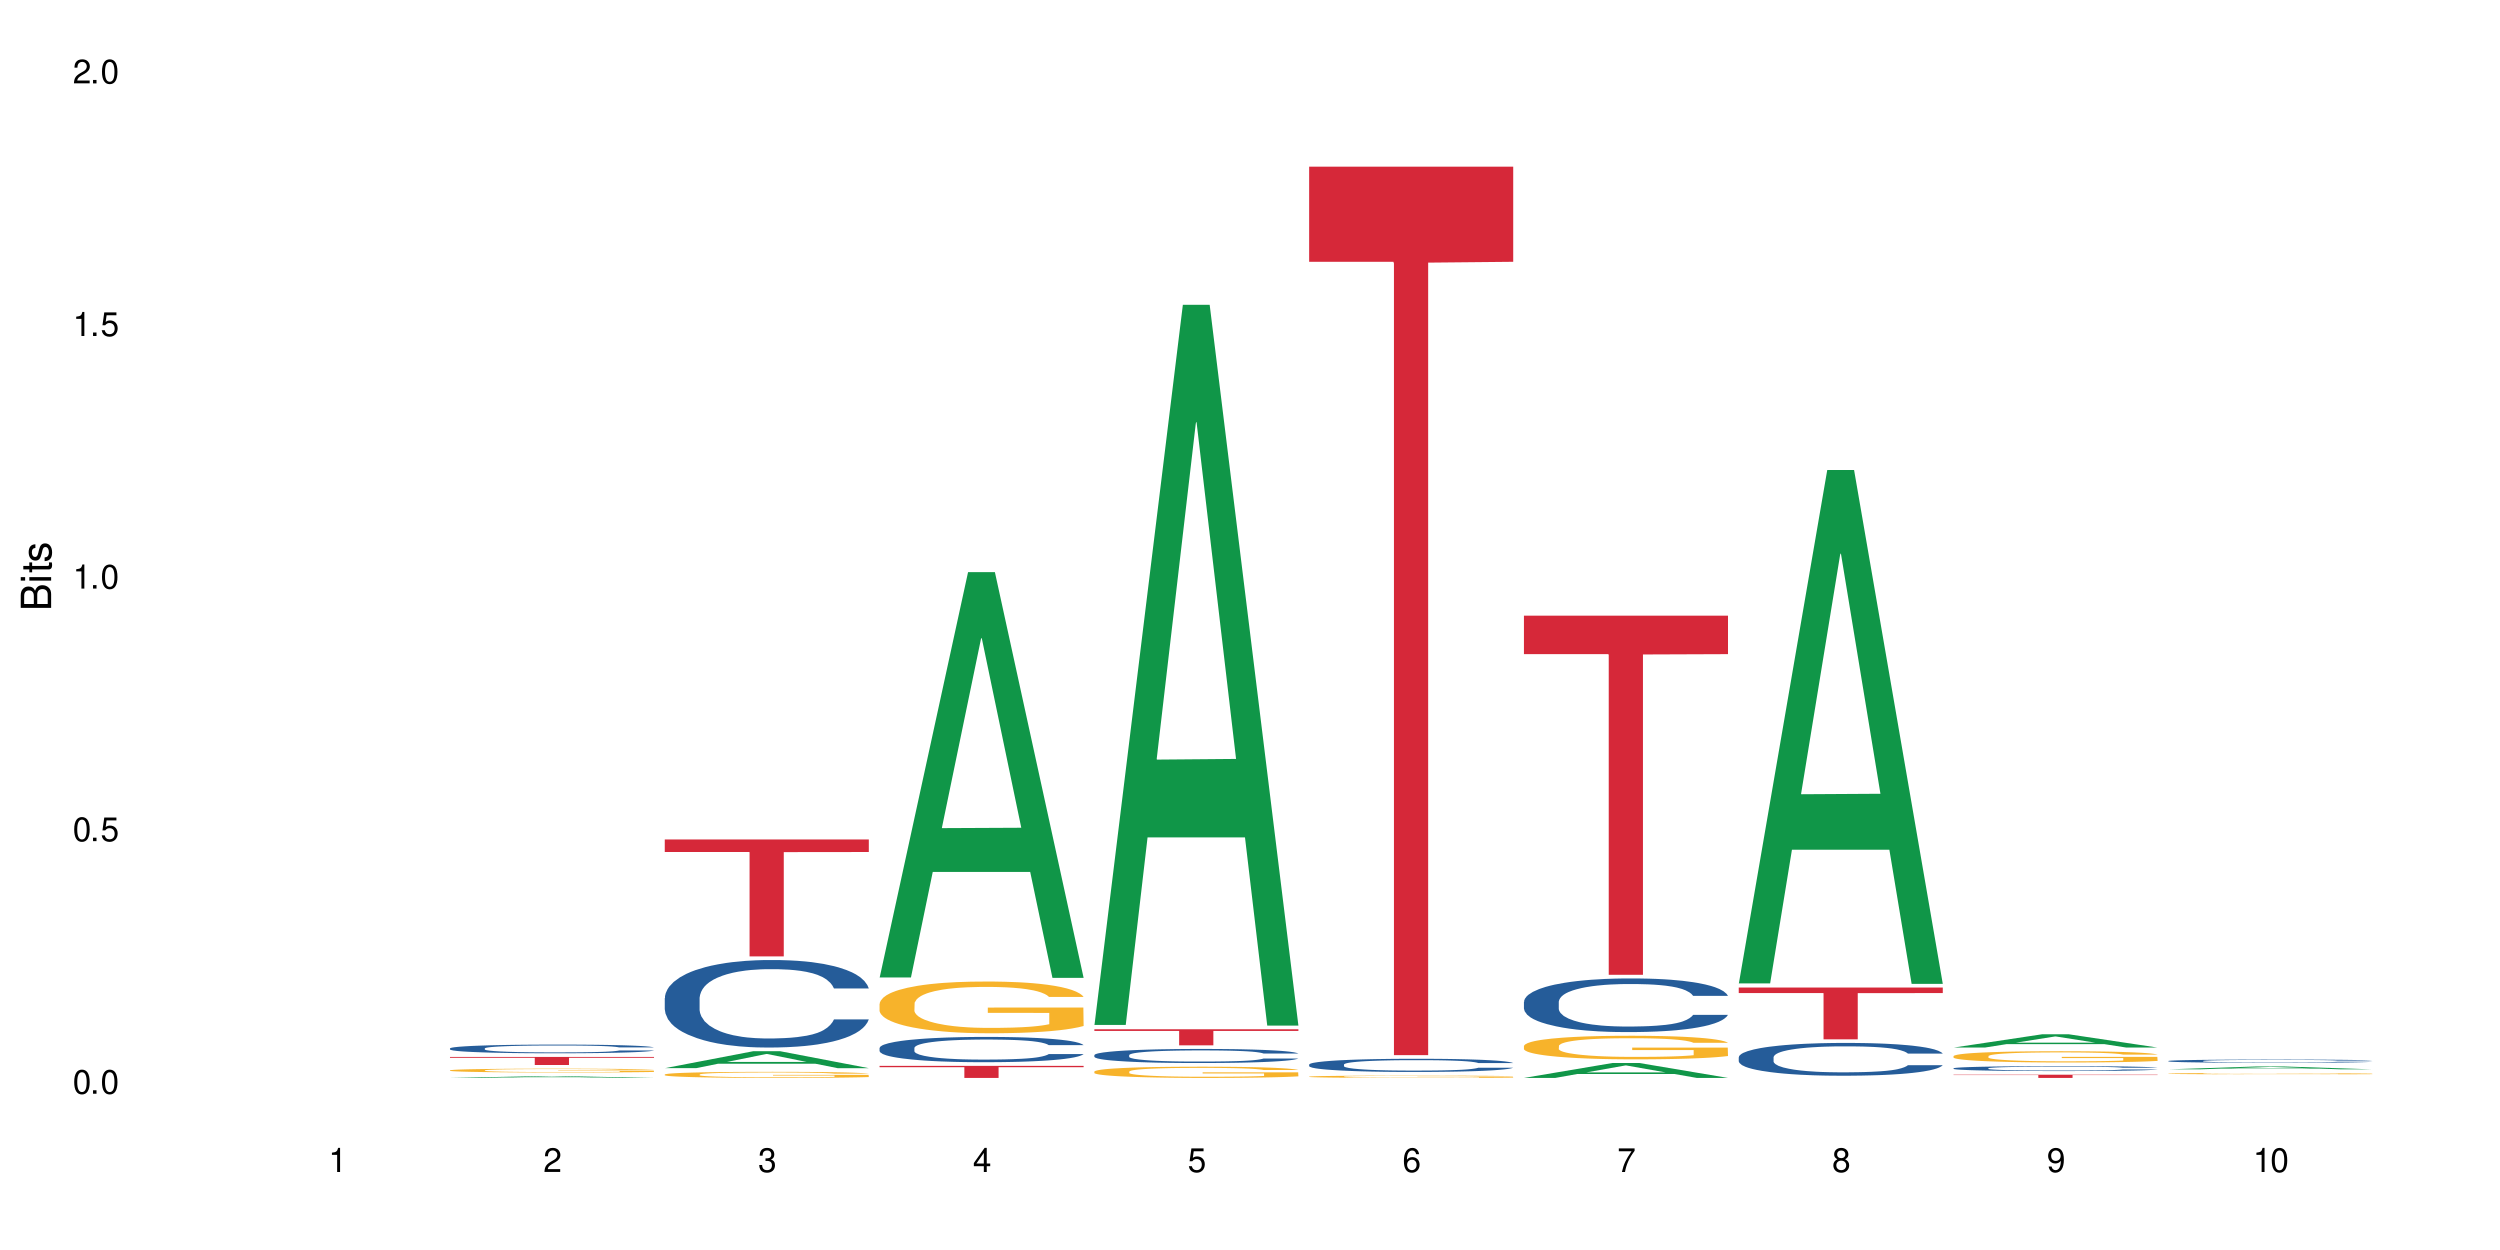 <?xml version="1.0" encoding="UTF-8"?>
<svg xmlns="http://www.w3.org/2000/svg" xmlns:xlink="http://www.w3.org/1999/xlink" width="720" height="360" viewBox="0 0 720 360">
<defs>
<g>
<g id="glyph-0-0">
</g>
<g id="glyph-0-1">
<path d="M 2.641 -6.938 C 2 -6.938 1.422 -6.656 1.078 -6.172 C 0.641 -5.562 0.406 -4.641 0.406 -3.359 C 0.406 -1.016 1.188 0.219 2.641 0.219 C 4.078 0.219 4.859 -1.016 4.859 -3.297 C 4.859 -4.641 4.656 -5.547 4.203 -6.172 C 3.844 -6.656 3.281 -6.938 2.641 -6.938 Z M 2.641 -6.188 C 3.547 -6.188 4 -5.25 4 -3.375 C 4 -1.406 3.562 -0.484 2.625 -0.484 C 1.734 -0.484 1.281 -1.438 1.281 -3.344 C 1.281 -5.25 1.734 -6.188 2.641 -6.188 Z M 2.641 -6.188 "/>
</g>
<g id="glyph-0-2">
<path d="M 1.828 -1 L 0.828 -1 L 0.828 0 L 1.828 0 Z M 1.828 -1 "/>
</g>
<g id="glyph-0-3">
<path d="M 4.562 -6.797 L 1.062 -6.797 L 0.547 -3.094 L 1.328 -3.094 C 1.719 -3.562 2.047 -3.734 2.578 -3.734 C 3.484 -3.734 4.062 -3.109 4.062 -2.094 C 4.062 -1.125 3.484 -0.531 2.578 -0.531 C 1.828 -0.531 1.375 -0.906 1.188 -1.672 L 0.328 -1.672 C 0.453 -1.109 0.547 -0.844 0.75 -0.594 C 1.125 -0.078 1.828 0.219 2.594 0.219 C 3.969 0.219 4.922 -0.781 4.922 -2.219 C 4.922 -3.562 4.031 -4.484 2.719 -4.484 C 2.25 -4.484 1.859 -4.359 1.469 -4.062 L 1.734 -5.969 L 4.562 -5.969 Z M 4.562 -6.797 "/>
</g>
<g id="glyph-0-4">
<path d="M 2.484 -4.938 L 2.484 0 L 3.328 0 L 3.328 -6.938 L 2.766 -6.938 C 2.469 -5.875 2.281 -5.734 0.984 -5.562 L 0.984 -4.938 Z M 2.484 -4.938 "/>
</g>
<g id="glyph-0-5">
<path d="M 4.859 -0.828 L 1.281 -0.828 C 1.359 -1.406 1.672 -1.781 2.5 -2.281 L 3.469 -2.828 C 4.406 -3.344 4.906 -4.062 4.906 -4.906 C 4.906 -5.484 4.672 -6.031 4.266 -6.406 C 3.859 -6.766 3.375 -6.938 2.719 -6.938 C 1.859 -6.938 1.219 -6.625 0.844 -6.031 C 0.609 -5.672 0.5 -5.234 0.484 -4.531 L 1.328 -4.531 C 1.359 -5.016 1.406 -5.281 1.531 -5.516 C 1.75 -5.938 2.188 -6.203 2.703 -6.203 C 3.469 -6.203 4.031 -5.641 4.031 -4.891 C 4.031 -4.344 3.719 -3.859 3.125 -3.516 L 2.234 -3 C 0.812 -2.172 0.406 -1.531 0.328 -0.016 L 4.859 -0.016 Z M 4.859 -0.828 "/>
</g>
<g id="glyph-0-6">
<path d="M 2.125 -3.188 L 2.578 -3.188 C 3.5 -3.188 3.984 -2.766 3.984 -1.922 C 3.984 -1.062 3.469 -0.531 2.594 -0.531 C 1.656 -0.531 1.203 -1 1.156 -2.016 L 0.312 -2.016 C 0.344 -1.453 0.438 -1.094 0.609 -0.781 C 0.953 -0.109 1.625 0.219 2.547 0.219 C 3.953 0.219 4.859 -0.625 4.859 -1.938 C 4.859 -2.828 4.516 -3.297 3.703 -3.594 C 4.344 -3.844 4.656 -4.328 4.656 -5.031 C 4.656 -6.219 3.875 -6.938 2.578 -6.938 C 1.203 -6.938 0.484 -6.172 0.453 -4.703 L 1.297 -4.703 C 1.312 -5.125 1.344 -5.359 1.453 -5.578 C 1.641 -5.969 2.062 -6.203 2.594 -6.203 C 3.344 -6.203 3.797 -5.75 3.797 -5 C 3.797 -4.516 3.609 -4.219 3.25 -4.047 C 3.016 -3.953 2.703 -3.922 2.125 -3.906 Z M 2.125 -3.188 "/>
</g>
<g id="glyph-0-7">
<path d="M 3.141 -1.672 L 3.141 0 L 3.984 0 L 3.984 -1.672 L 4.984 -1.672 L 4.984 -2.438 L 3.984 -2.438 L 3.984 -6.938 L 3.359 -6.938 L 0.266 -2.578 L 0.266 -1.672 Z M 3.141 -2.438 L 1 -2.438 L 3.141 -5.5 Z M 3.141 -2.438 "/>
</g>
<g id="glyph-0-8">
<path d="M 4.781 -5.125 C 4.609 -6.266 3.891 -6.938 2.844 -6.938 C 2.094 -6.938 1.422 -6.578 1.031 -5.953 C 0.594 -5.266 0.406 -4.422 0.406 -3.172 C 0.406 -2 0.578 -1.25 0.984 -0.641 C 1.359 -0.078 1.953 0.219 2.703 0.219 C 3.984 0.219 4.922 -0.75 4.922 -2.094 C 4.922 -3.375 4.062 -4.281 2.844 -4.281 C 2.172 -4.281 1.641 -4.031 1.281 -3.516 C 1.281 -5.234 1.828 -6.188 2.797 -6.188 C 3.391 -6.188 3.797 -5.797 3.938 -5.125 Z M 2.734 -3.531 C 3.547 -3.531 4.062 -2.953 4.062 -2.031 C 4.062 -1.156 3.484 -0.531 2.703 -0.531 C 1.922 -0.531 1.328 -1.188 1.328 -2.078 C 1.328 -2.938 1.906 -3.531 2.734 -3.531 Z M 2.734 -3.531 "/>
</g>
<g id="glyph-0-9">
<path d="M 4.984 -6.797 L 0.438 -6.797 L 0.438 -5.969 L 4.109 -5.969 C 2.5 -3.656 1.828 -2.234 1.328 0 L 2.219 0 C 2.594 -2.172 3.453 -4.047 4.984 -6.094 Z M 4.984 -6.797 "/>
</g>
<g id="glyph-0-10">
<path d="M 3.75 -3.656 C 4.469 -4.094 4.688 -4.438 4.688 -5.078 C 4.688 -6.172 3.844 -6.938 2.641 -6.938 C 1.438 -6.938 0.594 -6.172 0.594 -5.094 C 0.594 -4.438 0.812 -4.094 1.516 -3.656 C 0.734 -3.266 0.359 -2.703 0.359 -1.922 C 0.359 -0.656 1.281 0.219 2.641 0.219 C 3.984 0.219 4.922 -0.656 4.922 -1.922 C 4.922 -2.703 4.531 -3.266 3.75 -3.656 Z M 2.641 -6.188 C 3.359 -6.188 3.812 -5.75 3.812 -5.062 C 3.812 -4.406 3.344 -3.984 2.641 -3.984 C 1.922 -3.984 1.453 -4.406 1.453 -5.078 C 1.453 -5.75 1.922 -6.188 2.641 -6.188 Z M 2.641 -3.266 C 3.484 -3.266 4.062 -2.719 4.062 -1.906 C 4.062 -1.078 3.484 -0.531 2.625 -0.531 C 1.797 -0.531 1.219 -1.094 1.219 -1.906 C 1.219 -2.719 1.781 -3.266 2.641 -3.266 Z M 2.641 -3.266 "/>
</g>
<g id="glyph-0-11">
<path d="M 0.516 -1.578 C 0.672 -0.453 1.406 0.219 2.438 0.219 C 3.188 0.219 3.859 -0.141 4.266 -0.766 C 4.688 -1.453 4.891 -2.297 4.891 -3.547 C 4.891 -4.719 4.703 -5.453 4.312 -6.078 C 3.938 -6.641 3.344 -6.938 2.594 -6.938 C 1.297 -6.938 0.359 -5.969 0.359 -4.625 C 0.359 -3.344 1.234 -2.453 2.453 -2.453 C 3.094 -2.453 3.578 -2.672 4.016 -3.203 C 4 -1.484 3.469 -0.531 2.5 -0.531 C 1.906 -0.531 1.484 -0.906 1.359 -1.578 Z M 2.578 -6.203 C 3.375 -6.203 3.969 -5.531 3.969 -4.641 C 3.969 -3.797 3.391 -3.188 2.547 -3.188 C 1.734 -3.188 1.234 -3.766 1.234 -4.688 C 1.234 -5.562 1.797 -6.203 2.578 -6.203 Z M 2.578 -6.203 "/>
</g>
<g id="glyph-1-0">
</g>
<g id="glyph-1-1">
<path d="M 0 -0.953 L 0 -4.891 C 0 -5.719 -0.234 -6.344 -0.734 -6.797 C -1.188 -7.234 -1.812 -7.469 -2.5 -7.469 C -3.547 -7.469 -4.188 -7 -4.625 -5.875 C -4.984 -6.688 -5.625 -7.094 -6.531 -7.094 C -7.172 -7.094 -7.734 -6.859 -8.141 -6.391 C -8.562 -5.922 -8.75 -5.344 -8.75 -4.5 L -8.75 -0.953 Z M -4.984 -2.062 L -7.766 -2.062 L -7.766 -4.219 C -7.766 -4.844 -7.688 -5.203 -7.453 -5.5 C -7.219 -5.812 -6.859 -5.969 -6.375 -5.969 C -5.891 -5.969 -5.531 -5.812 -5.297 -5.5 C -5.062 -5.203 -4.984 -4.844 -4.984 -4.219 Z M -0.984 -2.062 L -4 -2.062 L -4 -4.781 C -4 -5.766 -3.438 -6.359 -2.484 -6.359 C -1.547 -6.359 -0.984 -5.766 -0.984 -4.781 Z M -0.984 -2.062 "/>
</g>
<g id="glyph-1-2">
<path d="M -6.281 -1.797 L -6.281 -0.797 L 0 -0.797 L 0 -1.797 Z M -8.75 -1.797 L -8.75 -0.797 L -7.484 -0.797 L -7.484 -1.797 Z M -8.75 -1.797 "/>
</g>
<g id="glyph-1-3">
<path d="M -6.281 -3.047 L -6.281 -2.016 L -8.016 -2.016 L -8.016 -1.016 L -6.281 -1.016 L -6.281 -0.172 L -5.469 -0.172 L -5.469 -1.016 L -0.719 -1.016 C -0.078 -1.016 0.281 -1.453 0.281 -2.234 C 0.281 -2.5 0.25 -2.719 0.188 -3.047 L -0.641 -3.047 C -0.609 -2.906 -0.594 -2.766 -0.594 -2.562 C -0.594 -2.141 -0.719 -2.016 -1.156 -2.016 L -5.469 -2.016 L -5.469 -3.047 Z M -6.281 -3.047 "/>
</g>
<g id="glyph-1-4">
<path d="M -4.531 -5.25 C -5.766 -5.25 -6.469 -4.422 -6.469 -2.969 C -6.469 -1.516 -5.719 -0.562 -4.547 -0.562 C -3.562 -0.562 -3.094 -1.062 -2.734 -2.562 L -2.516 -3.484 C -2.344 -4.188 -2.094 -4.469 -1.641 -4.469 C -1.047 -4.469 -0.641 -3.875 -0.641 -3 C -0.641 -2.453 -0.797 -2 -1.062 -1.75 C -1.25 -1.594 -1.422 -1.531 -1.875 -1.469 L -1.875 -0.406 C -0.422 -0.453 0.281 -1.266 0.281 -2.922 C 0.281 -4.5 -0.5 -5.516 -1.719 -5.516 C -2.656 -5.516 -3.172 -4.984 -3.469 -3.734 L -3.703 -2.766 C -3.891 -1.953 -4.156 -1.609 -4.594 -1.609 C -5.188 -1.609 -5.547 -2.125 -5.547 -2.938 C -5.547 -3.75 -5.203 -4.172 -4.531 -4.203 Z M -4.531 -5.25 "/>
</g>
</g>
</defs>
<rect x="-72" y="-36" width="864" height="432" fill="rgb(100%, 100%, 100%)" fill-opacity="1"/>
<path fill-rule="nonzero" fill="rgb(6.275%, 58.824%, 28.235%)" fill-opacity="1" d="M 129.594 310.441 L 129.656 310.441 L 155.082 309.93 L 162.805 309.93 L 188.359 310.441 L 179.383 310.441 L 172.977 310.309 L 144.91 310.309 L 138.633 310.441 L 129.594 310.441 L 147.613 310.254 L 170.402 310.254 L 159.039 310.012 L 158.789 310.012 L 147.547 310.254 L 147.613 310.254 Z M 129.594 310.441 "/>
<path fill-rule="nonzero" fill="rgb(14.51%, 36.078%, 60%)" fill-opacity="1" d="M 129.594 301.934 L 129.664 301.93 L 129.664 301.875 L 129.879 301.789 L 130.379 301.68 L 130.883 301.605 L 132.172 301.469 L 133.965 301.34 L 135.828 301.238 L 137.188 301.18 L 138.406 301.133 L 141.203 301.047 L 142.992 301.004 L 144.93 300.965 L 147.293 300.926 L 149.016 300.902 L 152.883 300.867 L 155.75 300.852 L 157.973 300.844 L 162.773 300.844 L 165.641 300.852 L 167.719 300.863 L 170.012 300.883 L 171.949 300.902 L 175.316 300.953 L 178.324 301.02 L 179.688 301.055 L 181.836 301.125 L 183.484 301.195 L 184.633 301.254 L 185.922 301.34 L 187.07 301.441 L 187.93 301.559 L 188.359 301.656 L 178.324 301.656 L 177.824 301.566 L 177.25 301.492 L 176.176 301.398 L 175.102 301.332 L 173.598 301.266 L 172.234 301.223 L 170.371 301.18 L 168.723 301.152 L 167.004 301.133 L 165.355 301.117 L 162.199 301.105 L 158.547 301.105 L 157.184 301.109 L 154.391 301.129 L 152.883 301.145 L 150.734 301.176 L 149.23 301.207 L 147.438 301.25 L 146.219 301.289 L 144.715 301.352 L 143.641 301.402 L 142.422 301.477 L 141.703 301.535 L 141.059 301.598 L 140.484 301.676 L 140.055 301.754 L 139.77 301.84 L 139.625 301.922 L 139.625 302.277 L 139.77 302.359 L 140.129 302.453 L 141.059 302.594 L 142.422 302.715 L 143.996 302.812 L 145.504 302.879 L 146.363 302.914 L 147.508 302.949 L 149.301 302.996 L 151.879 303.039 L 153.387 303.059 L 155.68 303.078 L 158.043 303.086 L 161.199 303.086 L 163.992 303.078 L 165.855 303.066 L 167.789 303.047 L 170.441 303.008 L 172.09 302.973 L 173.523 302.93 L 174.598 302.887 L 175.316 302.848 L 176.391 302.777 L 177.25 302.699 L 177.895 302.621 L 178.324 302.543 L 188.359 302.543 L 187.93 302.633 L 187.285 302.723 L 186.641 302.789 L 185.637 302.867 L 184.488 302.941 L 182.84 303.02 L 181.48 303.074 L 179.688 303.129 L 178.039 303.172 L 176.246 303.211 L 173.598 303.258 L 171.875 303.281 L 170.012 303.301 L 167.789 303.32 L 164.996 303.336 L 161.984 303.344 L 159.191 303.348 L 156.18 303.344 L 153.957 303.332 L 151.02 303.312 L 147.367 303.273 L 144.715 303.227 L 142.637 303.184 L 140.844 303.141 L 138.836 303.078 L 136.258 302.977 L 134.68 302.898 L 133.605 302.836 L 132.387 302.746 L 131.527 302.664 L 130.523 302.539 L 129.809 302.375 L 129.594 302.25 Z M 129.594 301.934 "/>
<path fill-rule="nonzero" fill="rgb(96.863%, 70.196%, 16.863%)" fill-opacity="1" d="M 129.594 308.246 L 129.664 308.246 L 129.664 308.227 L 129.949 308.18 L 130.668 308.117 L 131.598 308.066 L 132.602 308.027 L 133.246 308.008 L 134.32 307.977 L 135.254 307.953 L 137.617 307.91 L 140.629 307.867 L 142.277 307.848 L 144.141 307.832 L 146.793 307.812 L 148.012 307.805 L 151.738 307.789 L 155.965 307.781 L 160.625 307.777 L 162.773 307.777 L 165.711 307.781 L 169.727 307.793 L 172.02 307.805 L 173.812 307.812 L 175.676 307.824 L 177.969 307.848 L 180.117 307.871 L 181.836 307.895 L 183.559 307.926 L 184.992 307.957 L 186.211 307.992 L 187.285 308.035 L 187.93 308.07 L 188.359 308.105 L 178.398 308.105 L 177.824 308.07 L 177.18 308.043 L 176.105 308.008 L 175.031 307.984 L 173.953 307.965 L 171.949 307.938 L 170.227 307.922 L 168.078 307.91 L 166 307.898 L 163.633 307.895 L 162.199 307.891 L 158.402 307.891 L 154.961 307.898 L 152.957 307.906 L 151.523 307.914 L 149.516 307.93 L 148.297 307.941 L 147.582 307.949 L 145.43 307.98 L 143.996 308.008 L 143.207 308.027 L 142.207 308.059 L 141.488 308.086 L 140.699 308.125 L 140.27 308.156 L 139.695 308.223 L 139.625 308.402 L 139.84 308.441 L 140.27 308.484 L 140.844 308.52 L 141.703 308.559 L 142.562 308.586 L 144.07 308.625 L 145.359 308.652 L 146.363 308.668 L 148.297 308.695 L 149.086 308.703 L 150.949 308.723 L 152.883 308.738 L 155.25 308.75 L 157.039 308.754 L 159.906 308.762 L 163.562 308.762 L 167.863 308.754 L 170.586 308.746 L 172.449 308.738 L 173.668 308.73 L 175.172 308.719 L 176.246 308.711 L 177.25 308.699 L 178.469 308.684 L 178.469 308.441 L 160.766 308.441 L 160.766 308.328 L 188.289 308.328 L 188.359 308.719 L 186.855 308.746 L 184.992 308.773 L 183.199 308.793 L 181.336 308.809 L 178.684 308.828 L 176.535 308.84 L 173.238 308.855 L 170.227 308.863 L 167.074 308.871 L 164.277 308.875 L 160.984 308.875 L 158.043 308.871 L 154.891 308.867 L 152.383 308.859 L 147.797 308.836 L 144.93 308.812 L 143.066 308.797 L 141.129 308.777 L 139.195 308.75 L 137.477 308.723 L 136.328 308.703 L 135.184 308.68 L 133.965 308.648 L 132.816 308.613 L 131.957 308.582 L 131.168 308.547 L 130.594 308.516 L 130.023 308.469 L 129.734 308.434 L 129.594 308.402 Z M 129.594 308.246 "/>
<path fill-rule="nonzero" fill="rgb(83.922%, 15.686%, 22.353%)" fill-opacity="1" d="M 129.594 304.402 L 188.359 304.402 L 188.359 304.648 L 163.867 304.652 L 163.867 306.723 L 154.012 306.723 L 154.012 304.652 L 153.871 304.648 L 129.594 304.648 Z M 129.594 304.402 "/>
<path fill-rule="nonzero" fill="rgb(6.275%, 58.824%, 28.235%)" fill-opacity="1" d="M 191.453 307.629 L 191.516 307.625 L 216.945 302.746 L 224.668 302.746 L 250.219 307.637 L 241.242 307.637 L 234.84 306.359 L 206.773 306.359 L 200.492 307.629 L 191.453 307.629 L 209.473 305.832 L 232.266 305.828 L 220.898 303.547 L 220.773 303.543 L 220.648 303.555 L 209.41 305.828 L 209.473 305.832 Z M 191.453 307.629 "/>
<path fill-rule="nonzero" fill="rgb(14.51%, 36.078%, 60%)" fill-opacity="1" d="M 191.453 287.465 L 191.523 287.441 L 191.523 286.891 L 191.738 286.016 L 192.242 284.91 L 192.742 284.148 L 194.031 282.789 L 195.824 281.477 L 197.688 280.465 L 199.051 279.867 L 200.27 279.406 L 203.062 278.555 L 204.855 278.117 L 206.789 277.727 L 209.156 277.332 L 210.875 277.102 L 214.746 276.734 L 217.613 276.574 L 219.832 276.504 L 224.637 276.504 L 227.5 276.598 L 229.582 276.711 L 231.875 276.895 L 233.809 277.102 L 237.176 277.609 L 240.188 278.254 L 241.547 278.621 L 243.699 279.336 L 245.348 280.027 L 246.492 280.625 L 247.785 281.477 L 248.93 282.516 L 249.789 283.688 L 250.219 284.68 L 240.188 284.68 L 239.684 283.758 L 239.113 283.043 L 238.035 282.098 L 236.961 281.434 L 235.457 280.766 L 234.094 280.328 L 232.23 279.891 L 230.582 279.613 L 228.863 279.406 L 227.215 279.266 L 224.062 279.129 L 220.406 279.129 L 219.043 279.176 L 216.25 279.359 L 214.746 279.52 L 212.594 279.844 L 211.09 280.141 L 209.297 280.602 L 208.078 280.996 L 206.574 281.594 L 205.5 282.121 L 204.281 282.883 L 203.566 283.457 L 202.918 284.102 L 202.348 284.863 L 201.918 285.668 L 201.629 286.52 L 201.484 287.348 L 201.484 290.918 L 201.629 291.746 L 201.988 292.715 L 202.918 294.117 L 204.281 295.34 L 205.859 296.305 L 207.363 296.996 L 208.223 297.32 L 209.371 297.688 L 211.16 298.148 L 213.742 298.609 L 215.246 298.793 L 217.539 298.977 L 219.906 299.07 L 223.059 299.07 L 225.852 298.977 L 227.715 298.863 L 229.652 298.676 L 232.305 298.285 L 233.953 297.918 L 235.387 297.48 L 236.461 297.043 L 237.176 296.676 L 238.254 295.961 L 239.113 295.18 L 239.758 294.371 L 240.188 293.59 L 250.219 293.59 L 249.789 294.512 L 249.145 295.406 L 248.5 296.074 L 247.496 296.883 L 246.352 297.594 L 244.703 298.402 L 243.34 298.93 L 241.547 299.508 L 239.898 299.945 L 238.109 300.336 L 235.457 300.797 L 233.738 301.027 L 231.875 301.234 L 229.652 301.418 L 226.855 301.578 L 223.848 301.672 L 221.051 301.695 L 218.043 301.648 L 215.82 301.555 L 212.883 301.348 L 209.227 300.934 L 206.574 300.496 L 204.496 300.059 L 202.703 299.598 L 200.699 298.977 L 198.117 297.965 L 196.543 297.18 L 195.465 296.535 L 194.246 295.637 L 193.387 294.832 L 192.383 293.543 L 191.668 291.91 L 191.453 290.641 Z M 191.453 287.465 "/>
<path fill-rule="nonzero" fill="rgb(96.863%, 70.196%, 16.863%)" fill-opacity="1" d="M 191.453 309.441 L 191.523 309.438 L 191.523 309.406 L 191.812 309.336 L 192.527 309.234 L 193.461 309.152 L 194.461 309.09 L 195.109 309.055 L 196.184 309.008 L 197.113 308.973 L 199.48 308.902 L 202.488 308.832 L 204.137 308.805 L 206 308.777 L 208.652 308.746 L 209.871 308.734 L 213.598 308.711 L 217.828 308.695 L 222.484 308.688 L 224.637 308.691 L 227.574 308.695 L 231.586 308.715 L 233.879 308.73 L 235.672 308.746 L 237.535 308.77 L 239.828 308.801 L 241.98 308.84 L 243.699 308.875 L 245.418 308.926 L 246.852 308.977 L 248.07 309.031 L 249.145 309.098 L 249.789 309.156 L 250.219 309.211 L 240.258 309.211 L 239.684 309.156 L 239.039 309.113 L 237.965 309.059 L 236.891 309.02 L 235.816 308.988 L 233.809 308.949 L 232.09 308.922 L 229.938 308.902 L 227.859 308.887 L 225.496 308.875 L 220.262 308.875 L 216.824 308.883 L 214.816 308.898 L 213.383 308.91 L 211.375 308.934 L 210.156 308.953 L 209.441 308.965 L 207.293 309.016 L 205.859 309.062 L 205.07 309.09 L 204.066 309.141 L 203.348 309.184 L 202.562 309.246 L 202.133 309.293 L 201.559 309.402 L 201.484 309.691 L 201.703 309.754 L 202.133 309.816 L 202.703 309.875 L 203.566 309.938 L 204.426 309.984 L 205.93 310.047 L 207.219 310.086 L 208.223 310.113 L 210.156 310.156 L 210.945 310.172 L 212.809 310.199 L 214.746 310.223 L 217.109 310.242 L 218.902 310.25 L 221.77 310.262 L 225.422 310.262 L 229.723 310.25 L 232.445 310.238 L 234.309 310.223 L 235.527 310.215 L 237.035 310.195 L 238.109 310.18 L 239.113 310.164 L 240.332 310.137 L 240.332 309.754 L 222.629 309.75 L 222.629 309.57 L 250.148 309.57 L 250.219 310.195 L 248.715 310.238 L 246.852 310.281 L 245.059 310.312 L 243.195 310.34 L 240.547 310.371 L 238.395 310.391 L 235.098 310.41 L 232.09 310.426 L 228.934 310.438 L 226.141 310.441 L 222.844 310.441 L 219.906 310.438 L 216.75 310.43 L 214.242 310.418 L 211.949 310.402 L 209.656 310.379 L 206.789 310.348 L 204.926 310.32 L 202.992 310.285 L 201.055 310.246 L 199.336 310.203 L 198.191 310.168 L 197.043 310.129 L 195.824 310.082 L 194.68 310.027 L 193.816 309.977 L 193.031 309.922 L 192.457 309.871 L 191.883 309.797 L 191.598 309.738 L 191.453 309.691 Z M 191.453 309.441 "/>
<path fill-rule="nonzero" fill="rgb(83.922%, 15.686%, 22.353%)" fill-opacity="1" d="M 191.453 241.773 L 250.219 241.773 L 250.219 245.379 L 225.727 245.41 L 225.727 275.449 L 215.875 275.449 L 215.875 245.441 L 215.73 245.379 L 191.453 245.379 Z M 191.453 241.773 "/>
<path fill-rule="nonzero" fill="rgb(6.275%, 58.824%, 28.235%)" fill-opacity="1" d="M 253.312 281.516 L 253.375 281.406 L 278.805 164.766 L 286.527 164.766 L 312.082 281.625 L 303.102 281.625 L 296.699 251.121 L 268.633 251.121 L 262.355 281.516 L 253.312 281.516 L 271.332 238.5 L 294.125 238.391 L 282.762 183.855 L 282.633 183.746 L 282.508 184.078 L 271.27 238.391 L 271.332 238.5 Z M 253.312 281.516 "/>
<path fill-rule="nonzero" fill="rgb(14.51%, 36.078%, 60%)" fill-opacity="1" d="M 253.312 301.805 L 253.387 301.797 L 253.387 301.637 L 253.602 301.387 L 254.102 301.066 L 254.605 300.848 L 255.895 300.453 L 257.684 300.074 L 259.547 299.781 L 260.91 299.609 L 262.129 299.477 L 264.922 299.23 L 266.715 299.102 L 268.652 298.988 L 271.016 298.879 L 272.734 298.809 L 276.605 298.703 L 279.473 298.656 L 281.695 298.637 L 286.496 298.637 L 289.363 298.664 L 291.441 298.699 L 293.734 298.75 L 295.668 298.809 L 299.039 298.957 L 302.047 299.145 L 303.41 299.25 L 305.559 299.457 L 307.207 299.656 L 308.355 299.828 L 309.645 300.074 L 310.793 300.375 L 311.652 300.715 L 312.082 301 L 302.047 301 L 301.547 300.734 L 300.973 300.527 L 299.898 300.254 L 298.824 300.062 L 297.316 299.867 L 295.957 299.742 L 294.094 299.617 L 292.445 299.535 L 290.723 299.477 L 289.074 299.438 L 285.922 299.395 L 282.266 299.395 L 280.906 299.41 L 278.109 299.461 L 276.605 299.508 L 274.457 299.602 L 272.949 299.688 L 271.16 299.82 L 269.941 299.934 L 268.434 300.109 L 267.359 300.262 L 266.141 300.48 L 265.426 300.648 L 264.781 300.832 L 264.207 301.051 L 263.777 301.285 L 263.492 301.531 L 263.348 301.77 L 263.348 302.801 L 263.492 303.043 L 263.848 303.32 L 264.781 303.727 L 266.141 304.078 L 267.719 304.359 L 269.223 304.559 L 270.082 304.652 L 271.23 304.758 L 273.023 304.891 L 275.602 305.023 L 277.105 305.078 L 279.402 305.133 L 281.766 305.156 L 284.918 305.156 L 287.715 305.133 L 289.578 305.098 L 291.512 305.043 L 294.164 304.93 L 295.812 304.824 L 297.246 304.699 L 298.32 304.574 L 299.039 304.465 L 300.113 304.258 L 300.973 304.035 L 301.617 303.801 L 302.047 303.574 L 312.082 303.574 L 311.652 303.84 L 311.008 304.102 L 310.363 304.293 L 309.359 304.527 L 308.211 304.73 L 306.562 304.965 L 305.203 305.117 L 303.41 305.285 L 301.762 305.41 L 299.969 305.523 L 297.316 305.656 L 295.598 305.723 L 293.734 305.785 L 291.512 305.836 L 288.719 305.883 L 285.707 305.91 L 282.914 305.918 L 279.902 305.902 L 277.68 305.875 L 274.742 305.816 L 271.086 305.695 L 268.434 305.57 L 266.355 305.445 L 264.566 305.312 L 262.559 305.133 L 259.98 304.84 L 258.402 304.613 L 257.328 304.426 L 256.109 304.168 L 255.25 303.934 L 254.246 303.562 L 253.527 303.09 L 253.312 302.723 Z M 253.312 301.805 "/>
<path fill-rule="nonzero" fill="rgb(96.863%, 70.196%, 16.863%)" fill-opacity="1" d="M 253.312 289.062 L 253.387 289.051 L 253.387 288.777 L 253.672 288.164 L 254.387 287.32 L 255.32 286.625 L 256.324 286.082 L 256.969 285.797 L 258.043 285.387 L 258.977 285.086 L 261.34 284.477 L 264.352 283.902 L 266 283.66 L 267.863 283.426 L 270.516 283.168 L 271.73 283.074 L 275.461 282.855 L 279.688 282.719 L 284.348 282.68 L 286.496 282.691 L 289.434 282.746 L 293.449 282.895 L 295.742 283.031 L 297.531 283.168 L 299.395 283.344 L 301.691 283.617 L 303.84 283.945 L 305.559 284.27 L 307.281 284.68 L 308.715 285.113 L 309.93 285.59 L 311.008 286.164 L 311.652 286.641 L 312.082 287.117 L 302.121 287.117 L 301.547 286.641 L 300.902 286.273 L 299.824 285.824 L 298.75 285.496 L 297.676 285.238 L 295.668 284.883 L 293.949 284.664 L 291.801 284.477 L 289.723 284.352 L 287.355 284.27 L 285.922 284.242 L 282.125 284.242 L 278.684 284.34 L 276.676 284.449 L 275.242 284.559 L 273.238 284.762 L 272.02 284.926 L 271.301 285.035 L 269.152 285.457 L 267.719 285.836 L 266.93 286.094 L 265.926 286.504 L 265.211 286.871 L 264.422 287.414 L 263.992 287.824 L 263.418 288.75 L 263.348 291.199 L 263.562 291.719 L 263.992 292.273 L 264.566 292.766 L 265.426 293.281 L 266.285 293.676 L 267.789 294.207 L 269.082 294.562 L 270.082 294.793 L 272.02 295.16 L 272.809 295.281 L 274.672 295.527 L 276.605 295.719 L 278.973 295.883 L 280.762 295.965 L 283.629 296.031 L 287.285 296.031 L 291.586 295.949 L 294.309 295.84 L 296.172 295.73 L 297.391 295.637 L 298.895 295.488 L 299.969 295.352 L 300.973 295.203 L 302.191 294.969 L 302.191 291.719 L 284.488 291.703 L 284.488 290.18 L 312.008 290.164 L 312.082 295.488 L 310.578 295.855 L 308.715 296.207 L 306.922 296.48 L 305.059 296.711 L 302.406 296.973 L 300.258 297.133 L 296.961 297.324 L 293.949 297.449 L 290.797 297.527 L 288 297.57 L 284.703 297.582 L 281.766 297.555 L 278.613 297.477 L 276.105 297.367 L 273.812 297.23 L 271.516 297.051 L 268.652 296.766 L 266.789 296.535 L 264.852 296.25 L 262.918 295.91 L 261.195 295.543 L 260.051 295.258 L 258.902 294.93 L 257.684 294.52 L 256.539 294.059 L 255.68 293.637 L 254.891 293.16 L 254.316 292.711 L 253.742 292.098 L 253.457 291.609 L 253.312 291.188 Z M 253.312 289.062 "/>
<path fill-rule="nonzero" fill="rgb(83.922%, 15.686%, 22.353%)" fill-opacity="1" d="M 253.312 306.969 L 312.082 306.969 L 312.082 307.344 L 287.59 307.344 L 287.59 310.441 L 277.734 310.441 L 277.734 307.348 L 277.594 307.344 L 253.312 307.344 Z M 253.312 306.969 "/>
<path fill-rule="nonzero" fill="rgb(6.275%, 58.824%, 28.235%)" fill-opacity="1" d="M 315.176 295.172 L 315.238 294.977 L 340.664 87.781 L 348.387 87.781 L 373.941 295.367 L 364.965 295.367 L 358.559 241.18 L 330.496 241.18 L 324.215 295.172 L 315.176 295.172 L 333.195 218.766 L 355.984 218.57 L 344.621 121.695 L 344.496 121.5 L 344.371 122.086 L 333.133 218.57 L 333.195 218.766 Z M 315.176 295.172 "/>
<path fill-rule="nonzero" fill="rgb(14.51%, 36.078%, 60%)" fill-opacity="1" d="M 315.176 303.863 L 315.246 303.859 L 315.246 303.77 L 315.461 303.629 L 315.961 303.453 L 316.465 303.328 L 317.754 303.109 L 319.547 302.898 L 321.41 302.734 L 322.77 302.641 L 323.988 302.566 L 326.785 302.43 L 328.578 302.359 L 330.512 302.297 L 332.875 302.23 L 334.598 302.195 L 338.465 302.137 L 341.332 302.109 L 343.555 302.098 L 348.355 302.098 L 351.223 302.113 L 353.301 302.133 L 355.594 302.16 L 357.531 302.195 L 360.898 302.277 L 363.91 302.379 L 365.27 302.441 L 367.422 302.555 L 369.07 302.664 L 370.215 302.762 L 371.504 302.898 L 372.652 303.066 L 373.512 303.254 L 373.941 303.414 L 363.91 303.414 L 363.406 303.266 L 362.832 303.152 L 361.758 303 L 360.684 302.891 L 359.18 302.785 L 357.816 302.715 L 355.953 302.645 L 354.305 302.598 L 352.586 302.566 L 350.938 302.543 L 347.785 302.52 L 344.129 302.52 L 342.766 302.527 L 339.973 302.559 L 338.465 302.586 L 336.316 302.637 L 334.812 302.684 L 333.02 302.758 L 331.801 302.82 L 330.297 302.918 L 329.223 303.004 L 328.004 303.125 L 327.285 303.219 L 326.641 303.32 L 326.066 303.445 L 325.637 303.574 L 325.352 303.711 L 325.207 303.844 L 325.207 304.418 L 325.352 304.551 L 325.711 304.707 L 326.641 304.934 L 328.004 305.129 L 329.578 305.285 L 331.086 305.398 L 331.945 305.449 L 333.09 305.508 L 334.883 305.582 L 337.465 305.656 L 338.969 305.688 L 341.262 305.715 L 343.625 305.73 L 346.781 305.73 L 349.574 305.715 L 351.438 305.695 L 353.375 305.668 L 356.023 305.605 L 357.672 305.547 L 359.105 305.473 L 360.184 305.402 L 360.898 305.344 L 361.973 305.23 L 362.832 305.105 L 363.48 304.973 L 363.91 304.848 L 373.941 304.848 L 373.512 304.996 L 372.867 305.141 L 372.223 305.25 L 371.219 305.379 L 370.07 305.492 L 368.422 305.621 L 367.062 305.707 L 365.27 305.801 L 363.621 305.871 L 361.832 305.934 L 359.18 306.008 L 357.457 306.047 L 355.594 306.078 L 353.375 306.109 L 350.578 306.133 L 347.57 306.148 L 344.773 306.152 L 341.762 306.145 L 339.543 306.129 L 336.602 306.098 L 332.949 306.031 L 330.297 305.961 L 328.219 305.891 L 326.426 305.816 L 324.418 305.715 L 321.84 305.551 L 320.262 305.426 L 319.188 305.324 L 317.969 305.18 L 317.109 305.047 L 316.105 304.84 L 315.391 304.578 L 315.176 304.375 Z M 315.176 303.863 "/>
<path fill-rule="nonzero" fill="rgb(96.863%, 70.196%, 16.863%)" fill-opacity="1" d="M 315.176 308.594 L 315.246 308.59 L 315.246 308.531 L 315.531 308.398 L 316.25 308.215 L 317.18 308.062 L 318.184 307.945 L 318.828 307.883 L 319.906 307.793 L 320.836 307.73 L 323.203 307.598 L 326.211 307.473 L 327.859 307.418 L 329.723 307.367 L 332.375 307.312 L 333.594 307.293 L 337.32 307.246 L 341.547 307.215 L 346.207 307.207 L 348.355 307.211 L 351.297 307.223 L 355.309 307.254 L 357.602 307.285 L 359.395 307.312 L 361.258 307.352 L 363.551 307.41 L 365.699 307.48 L 367.422 307.551 L 369.141 307.641 L 370.574 307.734 L 371.793 307.84 L 372.867 307.965 L 373.512 308.066 L 373.941 308.168 L 363.98 308.168 L 363.406 308.066 L 362.762 307.988 L 361.688 307.891 L 360.613 307.816 L 359.535 307.762 L 357.531 307.684 L 355.809 307.637 L 353.66 307.598 L 351.582 307.57 L 349.215 307.551 L 347.785 307.547 L 343.984 307.547 L 340.547 307.566 L 338.539 307.59 L 337.105 307.613 L 335.098 307.66 L 333.879 307.695 L 333.164 307.719 L 331.012 307.809 L 329.578 307.891 L 328.793 307.949 L 327.789 308.035 L 327.07 308.117 L 326.281 308.234 L 325.852 308.324 L 325.281 308.523 L 325.207 309.055 L 325.422 309.168 L 325.852 309.289 L 326.426 309.395 L 327.285 309.508 L 328.145 309.594 L 329.652 309.711 L 330.941 309.785 L 331.945 309.836 L 333.879 309.918 L 334.668 309.941 L 336.531 309.996 L 338.465 310.039 L 340.832 310.074 L 342.625 310.09 L 345.488 310.105 L 349.145 310.105 L 353.445 310.086 L 356.168 310.062 L 358.031 310.039 L 359.25 310.02 L 360.754 309.988 L 361.832 309.957 L 362.832 309.926 L 364.051 309.875 L 364.051 309.168 L 346.352 309.164 L 346.352 308.836 L 373.871 308.832 L 373.941 309.988 L 372.438 310.066 L 370.574 310.145 L 368.781 310.203 L 366.918 310.254 L 364.266 310.309 L 362.117 310.344 L 358.82 310.387 L 355.809 310.414 L 352.656 310.43 L 349.863 310.438 L 346.566 310.441 L 343.625 310.438 L 340.473 310.418 L 337.965 310.395 L 335.672 310.367 L 333.379 310.328 L 330.512 310.266 L 328.648 310.215 L 326.715 310.152 L 324.777 310.078 L 323.059 310 L 321.91 309.938 L 320.766 309.867 L 319.547 309.777 L 318.398 309.676 L 317.539 309.586 L 316.75 309.48 L 316.18 309.383 L 315.605 309.25 L 315.316 309.145 L 315.176 309.055 Z M 315.176 308.594 "/>
<path fill-rule="nonzero" fill="rgb(83.922%, 15.686%, 22.353%)" fill-opacity="1" d="M 315.176 296.422 L 373.941 296.422 L 373.941 296.914 L 349.449 296.918 L 349.449 301.047 L 339.594 301.047 L 339.594 296.926 L 339.453 296.914 L 315.176 296.914 Z M 315.176 296.422 "/>
<path fill-rule="nonzero" fill="rgb(14.51%, 36.078%, 60%)" fill-opacity="1" d="M 377.035 306.582 L 377.105 306.578 L 377.105 306.496 L 377.32 306.363 L 377.824 306.195 L 378.324 306.082 L 379.617 305.879 L 381.406 305.68 L 383.27 305.527 L 384.633 305.438 L 385.852 305.367 L 388.645 305.238 L 390.438 305.172 L 392.371 305.113 L 394.738 305.055 L 396.457 305.02 L 400.328 304.965 L 403.195 304.941 L 405.414 304.93 L 410.219 304.93 L 413.086 304.945 L 415.164 304.961 L 417.457 304.988 L 419.391 305.02 L 422.758 305.098 L 425.77 305.195 L 427.133 305.25 L 429.281 305.359 L 430.93 305.461 L 432.078 305.551 L 433.367 305.68 L 434.512 305.836 L 435.375 306.012 L 435.805 306.16 L 425.77 306.16 L 425.27 306.023 L 424.695 305.914 L 423.621 305.773 L 422.543 305.672 L 421.039 305.574 L 419.68 305.508 L 417.816 305.441 L 416.168 305.398 L 414.445 305.367 L 412.797 305.348 L 409.645 305.328 L 405.988 305.328 L 404.629 305.332 L 401.832 305.359 L 400.328 305.387 L 398.176 305.434 L 396.672 305.48 L 394.879 305.547 L 393.664 305.605 L 392.156 305.695 L 391.082 305.777 L 389.863 305.891 L 389.148 305.977 L 388.504 306.074 L 387.93 306.188 L 387.5 306.309 L 387.211 306.438 L 387.07 306.562 L 387.07 307.102 L 387.211 307.227 L 387.57 307.371 L 388.504 307.582 L 389.863 307.766 L 391.441 307.91 L 392.945 308.016 L 393.805 308.062 L 394.953 308.121 L 396.742 308.188 L 399.324 308.258 L 400.828 308.285 L 403.121 308.312 L 405.488 308.328 L 408.641 308.328 L 411.438 308.312 L 413.301 308.297 L 415.234 308.27 L 417.887 308.211 L 419.535 308.156 L 420.969 308.09 L 422.043 308.023 L 422.758 307.969 L 423.836 307.859 L 424.695 307.742 L 425.34 307.621 L 425.77 307.504 L 435.805 307.504 L 435.375 307.641 L 434.727 307.777 L 434.082 307.879 L 433.078 308 L 431.934 308.105 L 430.285 308.227 L 428.922 308.309 L 427.133 308.395 L 425.484 308.461 L 423.691 308.52 L 421.039 308.586 L 419.32 308.621 L 417.457 308.652 L 415.234 308.68 L 412.438 308.707 L 409.43 308.719 L 406.633 308.723 L 403.625 308.715 L 401.402 308.703 L 398.465 308.672 L 394.809 308.609 L 392.156 308.543 L 390.078 308.477 L 388.289 308.406 L 386.281 308.312 L 383.699 308.16 L 382.125 308.043 L 381.047 307.945 L 379.832 307.812 L 378.969 307.691 L 377.969 307.496 L 377.25 307.25 L 377.035 307.059 Z M 377.035 306.582 "/>
<path fill-rule="nonzero" fill="rgb(96.863%, 70.196%, 16.863%)" fill-opacity="1" d="M 377.035 310.062 L 377.105 310.062 L 377.105 310.051 L 377.395 310.023 L 378.109 309.984 L 379.043 309.953 L 380.047 309.93 L 380.691 309.914 L 381.766 309.898 L 382.695 309.883 L 385.062 309.855 L 388.07 309.832 L 389.719 309.82 L 391.582 309.809 L 394.234 309.797 L 395.453 309.793 L 399.18 309.785 L 403.41 309.777 L 410.219 309.777 L 413.156 309.781 L 417.168 309.785 L 419.461 309.793 L 421.254 309.797 L 423.117 309.805 L 425.41 309.82 L 427.562 309.832 L 429.281 309.848 L 431 309.867 L 432.434 309.887 L 433.652 309.906 L 434.727 309.934 L 435.375 309.953 L 435.805 309.977 L 425.84 309.977 L 425.27 309.953 L 424.621 309.938 L 423.547 309.918 L 422.473 309.902 L 421.398 309.891 L 419.391 309.875 L 417.672 309.867 L 415.52 309.855 L 413.441 309.852 L 411.078 309.848 L 405.848 309.848 L 402.406 309.852 L 400.398 309.855 L 398.965 309.859 L 396.961 309.871 L 395.742 309.879 L 395.023 309.883 L 392.875 309.902 L 391.441 309.918 L 390.652 309.93 L 389.648 309.949 L 388.934 309.965 L 388.145 309.988 L 387.715 310.008 L 387.141 310.047 L 387.07 310.156 L 387.285 310.18 L 387.715 310.207 L 388.289 310.227 L 389.148 310.25 L 390.008 310.27 L 391.512 310.293 L 392.801 310.309 L 393.805 310.316 L 395.742 310.336 L 396.527 310.34 L 398.391 310.352 L 400.328 310.359 L 402.691 310.367 L 404.484 310.371 L 407.352 310.375 L 411.008 310.375 L 415.305 310.371 L 418.031 310.363 L 419.895 310.359 L 421.109 310.355 L 422.617 310.348 L 423.691 310.344 L 424.695 310.336 L 425.914 310.324 L 425.914 310.18 L 408.211 310.18 L 408.211 310.113 L 435.73 310.109 L 435.805 310.348 L 434.297 310.363 L 432.434 310.383 L 430.645 310.395 L 428.781 310.402 L 426.129 310.414 L 423.977 310.422 L 420.68 310.43 L 417.672 310.438 L 414.52 310.441 L 405.488 310.441 L 402.336 310.438 L 399.824 310.434 L 395.238 310.418 L 392.371 310.406 L 390.508 310.395 L 388.574 310.383 L 386.641 310.367 L 384.918 310.352 L 383.773 310.34 L 382.625 310.324 L 381.406 310.305 L 380.262 310.285 L 379.398 310.266 L 378.613 310.246 L 378.039 310.227 L 377.465 310.199 L 377.18 310.176 L 377.035 310.156 Z M 377.035 310.062 "/>
<path fill-rule="nonzero" fill="rgb(83.922%, 15.686%, 22.353%)" fill-opacity="1" d="M 377.035 48.008 L 435.805 48.008 L 435.805 75.395 L 411.312 75.637 L 411.312 303.879 L 401.457 303.879 L 401.457 75.875 L 401.312 75.395 L 377.035 75.395 Z M 377.035 48.008 "/>
<path fill-rule="nonzero" fill="rgb(6.275%, 58.824%, 28.235%)" fill-opacity="1" d="M 438.895 310.438 L 438.957 310.434 L 464.387 306.145 L 472.109 306.145 L 497.664 310.441 L 488.688 310.441 L 482.281 309.32 L 454.215 309.32 L 447.938 310.438 L 438.895 310.438 L 456.914 308.855 L 479.707 308.852 L 468.344 306.848 L 468.219 306.844 L 468.09 306.855 L 456.852 308.852 L 456.914 308.855 Z M 438.895 310.438 "/>
<path fill-rule="nonzero" fill="rgb(14.51%, 36.078%, 60%)" fill-opacity="1" d="M 438.895 288.52 L 438.969 288.504 L 438.969 288.168 L 439.184 287.629 L 439.684 286.953 L 440.188 286.488 L 441.477 285.652 L 443.27 284.848 L 445.133 284.227 L 446.492 283.863 L 447.711 283.578 L 450.508 283.059 L 452.297 282.789 L 454.234 282.547 L 456.598 282.309 L 458.316 282.168 L 462.188 281.941 L 465.055 281.844 L 467.277 281.801 L 472.078 281.801 L 474.945 281.855 L 477.023 281.926 L 479.316 282.039 L 481.254 282.168 L 484.621 282.477 L 487.629 282.875 L 488.992 283.098 L 491.141 283.535 L 492.789 283.961 L 493.938 284.328 L 495.227 284.848 L 496.375 285.484 L 497.234 286.203 L 497.664 286.812 L 487.629 286.812 L 487.129 286.246 L 486.555 285.809 L 485.48 285.23 L 484.406 284.82 L 482.898 284.41 L 481.539 284.145 L 479.676 283.875 L 478.027 283.707 L 476.309 283.578 L 474.66 283.496 L 471.504 283.41 L 467.852 283.41 L 466.488 283.438 L 463.691 283.551 L 462.188 283.648 L 460.039 283.848 L 458.535 284.031 L 456.742 284.312 L 455.523 284.555 L 454.02 284.922 L 452.941 285.246 L 451.727 285.711 L 451.008 286.062 L 450.363 286.457 L 449.789 286.926 L 449.359 287.418 L 449.074 287.941 L 448.93 288.449 L 448.93 290.637 L 449.074 291.145 L 449.43 291.738 L 450.363 292.602 L 451.727 293.348 L 453.301 293.941 L 454.805 294.363 L 455.668 294.562 L 456.812 294.789 L 458.605 295.07 L 461.184 295.352 L 462.691 295.465 L 464.984 295.578 L 467.348 295.637 L 470.5 295.637 L 473.297 295.578 L 475.16 295.508 L 477.094 295.395 L 479.746 295.156 L 481.395 294.93 L 482.828 294.66 L 483.902 294.391 L 484.621 294.168 L 485.695 293.73 L 486.555 293.25 L 487.199 292.754 L 487.629 292.273 L 497.664 292.273 L 497.234 292.84 L 496.59 293.391 L 495.945 293.801 L 494.941 294.293 L 493.793 294.73 L 492.145 295.227 L 490.785 295.551 L 488.992 295.902 L 487.344 296.172 L 485.551 296.41 L 482.898 296.695 L 481.18 296.836 L 479.316 296.961 L 477.094 297.074 L 474.301 297.172 L 471.289 297.23 L 468.496 297.242 L 465.484 297.215 L 463.262 297.16 L 460.324 297.031 L 456.668 296.777 L 454.02 296.512 L 451.941 296.242 L 450.148 295.961 L 448.141 295.578 L 445.562 294.957 L 443.984 294.477 L 442.91 294.082 L 441.691 293.531 L 440.832 293.039 L 439.828 292.246 L 439.109 291.246 L 438.895 290.469 Z M 438.895 288.52 "/>
<path fill-rule="nonzero" fill="rgb(96.863%, 70.196%, 16.863%)" fill-opacity="1" d="M 438.895 301.207 L 438.969 301.203 L 438.969 301.078 L 439.254 300.797 L 439.973 300.414 L 440.902 300.098 L 441.906 299.848 L 442.551 299.719 L 443.625 299.531 L 444.559 299.395 L 446.922 299.117 L 449.934 298.855 L 451.582 298.746 L 453.445 298.641 L 456.098 298.52 L 457.316 298.477 L 461.043 298.379 L 465.27 298.316 L 469.93 298.297 L 472.078 298.305 L 475.016 298.328 L 479.031 298.398 L 481.324 298.461 L 483.117 298.52 L 484.98 298.602 L 487.273 298.727 L 489.422 298.875 L 491.141 299.023 L 492.863 299.211 L 494.297 299.41 L 495.516 299.625 L 496.59 299.887 L 497.234 300.102 L 497.664 300.32 L 487.703 300.32 L 487.129 300.102 L 486.484 299.938 L 485.41 299.73 L 484.332 299.582 L 483.258 299.465 L 481.254 299.305 L 479.531 299.203 L 477.383 299.117 L 475.305 299.062 L 472.938 299.023 L 471.504 299.012 L 467.707 299.012 L 464.266 299.055 L 462.262 299.105 L 460.828 299.152 L 458.82 299.246 L 457.602 299.32 L 456.887 299.371 L 454.734 299.562 L 453.301 299.738 L 452.512 299.855 L 451.512 300.043 L 450.793 300.207 L 450.004 300.457 L 449.574 300.645 L 449 301.066 L 448.93 302.18 L 449.145 302.418 L 449.574 302.672 L 450.148 302.895 L 451.008 303.129 L 451.867 303.312 L 453.375 303.551 L 454.664 303.715 L 455.668 303.82 L 457.602 303.988 L 458.391 304.043 L 460.254 304.156 L 462.188 304.242 L 464.555 304.316 L 466.344 304.352 L 469.211 304.383 L 472.867 304.383 L 477.168 304.348 L 479.891 304.297 L 481.754 304.246 L 482.973 304.203 L 484.477 304.137 L 485.551 304.074 L 486.555 304.004 L 487.773 303.898 L 487.773 302.418 L 470.07 302.41 L 470.07 301.715 L 497.594 301.711 L 497.664 304.137 L 496.16 304.305 L 494.297 304.465 L 492.504 304.59 L 490.641 304.695 L 487.988 304.812 L 485.84 304.887 L 482.543 304.973 L 479.531 305.027 L 476.379 305.066 L 473.582 305.086 L 470.285 305.09 L 467.348 305.078 L 464.195 305.043 L 461.688 304.992 L 459.395 304.93 L 457.102 304.848 L 454.234 304.719 L 452.371 304.613 L 450.434 304.484 L 448.5 304.328 L 446.781 304.16 L 445.633 304.031 L 444.484 303.883 L 443.27 303.695 L 442.121 303.484 L 441.262 303.293 L 440.473 303.074 L 439.898 302.871 L 439.328 302.59 L 439.039 302.367 L 438.895 302.176 Z M 438.895 301.207 "/>
<path fill-rule="nonzero" fill="rgb(83.922%, 15.686%, 22.353%)" fill-opacity="1" d="M 438.895 177.32 L 497.664 177.32 L 497.664 188.391 L 473.172 188.488 L 473.172 280.746 L 463.316 280.746 L 463.316 188.586 L 463.176 188.391 L 438.895 188.391 Z M 438.895 177.32 "/>
<path fill-rule="nonzero" fill="rgb(6.275%, 58.824%, 28.235%)" fill-opacity="1" d="M 500.758 283.223 L 500.82 283.082 L 526.25 135.352 L 533.973 135.352 L 559.523 283.359 L 550.547 283.359 L 544.141 244.727 L 516.078 244.727 L 509.797 283.223 L 500.758 283.223 L 518.777 228.742 L 541.566 228.605 L 530.203 159.531 L 530.078 159.395 L 529.953 159.809 L 518.715 228.605 L 518.777 228.742 Z M 500.758 283.223 "/>
<path fill-rule="nonzero" fill="rgb(14.51%, 36.078%, 60%)" fill-opacity="1" d="M 500.758 304.477 L 500.828 304.469 L 500.828 304.262 L 501.043 303.934 L 501.547 303.52 L 502.047 303.234 L 503.336 302.727 L 505.129 302.234 L 506.992 301.855 L 508.355 301.633 L 509.57 301.461 L 512.367 301.141 L 514.16 300.977 L 516.094 300.828 L 518.461 300.684 L 520.18 300.598 L 524.051 300.457 L 526.914 300.398 L 529.137 300.371 L 533.938 300.371 L 536.805 300.406 L 538.883 300.449 L 541.18 300.52 L 543.113 300.598 L 546.48 300.785 L 549.492 301.027 L 550.852 301.164 L 553.004 301.434 L 554.652 301.691 L 555.797 301.918 L 557.09 302.234 L 558.234 302.625 L 559.094 303.062 L 559.523 303.434 L 549.492 303.434 L 548.988 303.09 L 548.418 302.82 L 547.34 302.469 L 546.266 302.219 L 544.762 301.969 L 543.398 301.805 L 541.535 301.641 L 539.887 301.535 L 538.168 301.461 L 536.52 301.406 L 533.367 301.355 L 529.711 301.355 L 528.348 301.371 L 525.555 301.441 L 524.051 301.504 L 521.898 301.625 L 520.395 301.734 L 518.602 301.906 L 517.383 302.055 L 515.879 302.277 L 514.805 302.477 L 513.586 302.762 L 512.867 302.977 L 512.223 303.219 L 511.652 303.504 L 511.219 303.805 L 510.934 304.125 L 510.789 304.434 L 510.789 305.773 L 510.934 306.082 L 511.293 306.445 L 512.223 306.973 L 513.586 307.43 L 515.164 307.789 L 516.668 308.051 L 517.527 308.168 L 518.676 308.309 L 520.465 308.48 L 523.047 308.652 L 524.551 308.723 L 526.844 308.789 L 529.211 308.824 L 532.363 308.824 L 535.156 308.789 L 537.02 308.746 L 538.957 308.68 L 541.609 308.531 L 543.258 308.395 L 544.691 308.23 L 545.766 308.066 L 546.48 307.93 L 547.555 307.66 L 548.418 307.367 L 549.062 307.066 L 549.492 306.773 L 559.523 306.773 L 559.094 307.117 L 558.449 307.453 L 557.805 307.703 L 556.801 308.004 L 555.656 308.273 L 554.008 308.574 L 552.645 308.773 L 550.852 308.988 L 549.203 309.152 L 547.414 309.301 L 544.762 309.473 L 543.043 309.559 L 541.18 309.637 L 538.957 309.703 L 536.16 309.766 L 533.152 309.801 L 530.355 309.809 L 527.348 309.793 L 525.125 309.758 L 522.188 309.68 L 518.531 309.523 L 515.879 309.359 L 513.801 309.195 L 512.008 309.023 L 510.004 308.789 L 507.422 308.41 L 505.844 308.117 L 504.77 307.875 L 503.551 307.539 L 502.691 307.238 L 501.688 306.754 L 500.973 306.145 L 500.758 305.668 Z M 500.758 304.477 "/>
<path fill-rule="nonzero" fill="rgb(83.922%, 15.686%, 22.353%)" fill-opacity="1" d="M 500.758 284.414 L 559.523 284.414 L 559.523 286.008 L 535.031 286.023 L 535.031 299.32 L 525.18 299.32 L 525.18 286.039 L 525.035 286.008 L 500.758 286.008 Z M 500.758 284.414 "/>
<path fill-rule="nonzero" fill="rgb(6.275%, 58.824%, 28.235%)" fill-opacity="1" d="M 562.617 301.695 L 562.68 301.695 L 588.109 297.875 L 595.832 297.875 L 621.387 301.699 L 612.406 301.699 L 606.004 300.703 L 577.938 300.703 L 571.66 301.695 L 562.617 301.695 L 580.637 300.289 L 603.43 300.285 L 592.066 298.5 L 591.938 298.496 L 591.812 298.508 L 580.574 300.285 L 580.637 300.289 Z M 562.617 301.695 "/>
<path fill-rule="nonzero" fill="rgb(14.51%, 36.078%, 60%)" fill-opacity="1" d="M 562.617 307.664 L 562.691 307.664 L 562.691 307.633 L 562.906 307.582 L 563.406 307.523 L 563.906 307.48 L 565.199 307.402 L 566.988 307.328 L 568.852 307.273 L 570.215 307.238 L 571.434 307.215 L 574.227 307.164 L 576.02 307.141 L 577.953 307.121 L 580.32 307.098 L 582.039 307.086 L 585.91 307.062 L 588.777 307.055 L 591 307.051 L 595.801 307.051 L 598.668 307.055 L 600.746 307.062 L 603.039 307.074 L 604.973 307.086 L 608.344 307.113 L 611.352 307.148 L 612.715 307.168 L 614.863 307.211 L 616.512 307.25 L 617.66 307.281 L 618.949 307.328 L 620.098 307.387 L 620.957 307.453 L 621.387 307.508 L 611.352 307.508 L 610.852 307.457 L 610.277 307.418 L 609.203 307.363 L 608.129 307.328 L 606.621 307.289 L 605.262 307.266 L 603.398 307.242 L 601.75 307.227 L 600.027 307.215 L 598.379 307.207 L 595.227 307.199 L 590.211 307.199 L 587.414 307.211 L 585.91 307.219 L 583.762 307.238 L 582.254 307.254 L 580.465 307.281 L 579.246 307.301 L 577.738 307.336 L 576.664 307.367 L 575.445 307.41 L 574.73 307.441 L 574.086 307.477 L 573.512 307.52 L 573.082 307.562 L 572.793 307.613 L 572.652 307.66 L 572.652 307.859 L 572.793 307.906 L 573.152 307.961 L 574.086 308.039 L 575.445 308.105 L 577.023 308.16 L 578.527 308.199 L 579.387 308.219 L 580.535 308.238 L 582.328 308.262 L 584.906 308.289 L 586.41 308.301 L 588.707 308.309 L 591.07 308.316 L 594.223 308.316 L 597.02 308.309 L 598.883 308.305 L 600.816 308.293 L 603.469 308.27 L 605.117 308.25 L 606.551 308.227 L 607.625 308.203 L 608.344 308.18 L 609.418 308.141 L 610.277 308.098 L 610.922 308.051 L 611.352 308.008 L 621.387 308.008 L 620.957 308.059 L 620.312 308.109 L 619.664 308.148 L 618.664 308.191 L 617.516 308.234 L 615.867 308.277 L 614.504 308.309 L 612.715 308.34 L 611.066 308.363 L 609.273 308.387 L 606.621 308.41 L 604.902 308.426 L 603.039 308.438 L 600.816 308.445 L 598.023 308.457 L 595.012 308.461 L 589.207 308.461 L 586.984 308.453 L 584.047 308.441 L 580.391 308.418 L 577.738 308.395 L 575.66 308.371 L 573.871 308.344 L 571.863 308.309 L 569.281 308.254 L 567.707 308.211 L 566.633 308.172 L 565.414 308.121 L 564.555 308.078 L 563.551 308.004 L 562.832 307.914 L 562.617 307.844 Z M 562.617 307.664 "/>
<path fill-rule="nonzero" fill="rgb(96.863%, 70.196%, 16.863%)" fill-opacity="1" d="M 562.617 304.145 L 562.691 304.141 L 562.691 304.082 L 562.977 303.949 L 563.691 303.766 L 564.625 303.613 L 565.629 303.496 L 566.273 303.434 L 567.348 303.344 L 568.281 303.277 L 570.645 303.145 L 573.656 303.02 L 575.305 302.969 L 577.168 302.918 L 579.816 302.859 L 581.035 302.84 L 584.762 302.793 L 588.992 302.762 L 593.648 302.754 L 595.801 302.758 L 598.738 302.77 L 602.754 302.801 L 605.047 302.832 L 606.836 302.859 L 608.699 302.898 L 610.992 302.961 L 613.145 303.031 L 614.863 303.102 L 616.586 303.191 L 618.016 303.285 L 619.234 303.387 L 620.312 303.512 L 620.957 303.617 L 621.387 303.719 L 611.426 303.719 L 610.852 303.617 L 610.207 303.535 L 609.129 303.438 L 608.055 303.367 L 606.98 303.312 L 604.973 303.234 L 603.254 303.188 L 601.105 303.145 L 599.023 303.117 L 596.66 303.102 L 595.227 303.094 L 591.43 303.094 L 587.988 303.117 L 585.98 303.141 L 584.547 303.164 L 582.543 303.207 L 581.324 303.242 L 580.605 303.266 L 578.457 303.359 L 577.023 303.441 L 576.234 303.496 L 575.23 303.586 L 574.516 303.668 L 573.727 303.785 L 573.297 303.875 L 572.723 304.074 L 572.652 304.609 L 572.867 304.723 L 573.297 304.844 L 573.871 304.949 L 574.73 305.062 L 575.59 305.148 L 577.094 305.262 L 578.387 305.34 L 579.387 305.391 L 581.324 305.469 L 582.113 305.496 L 583.977 305.551 L 585.91 305.59 L 588.273 305.625 L 590.066 305.645 L 592.934 305.66 L 596.59 305.66 L 600.891 305.641 L 603.613 305.617 L 605.477 305.594 L 606.695 305.574 L 608.199 305.539 L 609.273 305.512 L 610.277 305.48 L 611.496 305.43 L 611.496 304.723 L 593.793 304.719 L 593.793 304.387 L 621.312 304.383 L 621.387 305.539 L 619.879 305.621 L 618.016 305.699 L 616.227 305.758 L 614.363 305.809 L 611.711 305.863 L 609.559 305.898 L 606.266 305.941 L 603.254 305.969 L 600.102 305.984 L 597.305 305.992 L 594.008 305.996 L 591.07 305.992 L 587.918 305.973 L 585.41 305.949 L 583.113 305.922 L 580.82 305.883 L 577.953 305.82 L 576.09 305.77 L 574.156 305.707 L 572.223 305.633 L 570.5 305.555 L 569.355 305.492 L 568.207 305.418 L 566.988 305.332 L 565.844 305.23 L 564.984 305.137 L 564.195 305.035 L 563.621 304.938 L 563.047 304.805 L 562.762 304.695 L 562.617 304.605 Z M 562.617 304.145 "/>
<path fill-rule="nonzero" fill="rgb(83.922%, 15.686%, 22.353%)" fill-opacity="1" d="M 562.617 309.516 L 621.387 309.516 L 621.387 309.617 L 596.895 309.617 L 596.895 310.441 L 587.039 310.441 L 587.039 309.617 L 562.617 309.617 Z M 562.617 309.516 "/>
<path fill-rule="nonzero" fill="rgb(6.275%, 58.824%, 28.235%)" fill-opacity="1" d="M 624.48 307.973 L 624.543 307.973 L 649.969 307.137 L 657.691 307.137 L 683.246 307.973 L 674.27 307.973 L 667.863 307.754 L 639.797 307.754 L 633.52 307.973 L 624.48 307.973 L 642.5 307.664 L 665.289 307.664 L 653.926 307.273 L 653.801 307.273 L 653.676 307.277 L 642.438 307.664 L 642.5 307.664 Z M 624.48 307.973 "/>
<path fill-rule="nonzero" fill="rgb(14.51%, 36.078%, 60%)" fill-opacity="1" d="M 624.48 305.559 L 624.551 305.559 L 624.551 305.539 L 624.766 305.504 L 625.266 305.465 L 625.77 305.438 L 627.059 305.387 L 628.852 305.336 L 630.715 305.301 L 632.074 305.277 L 633.293 305.262 L 636.09 305.23 L 637.879 305.215 L 639.816 305.199 L 642.18 305.184 L 643.902 305.176 L 647.77 305.164 L 650.637 305.156 L 652.859 305.152 L 657.66 305.152 L 660.527 305.156 L 662.605 305.16 L 664.898 305.168 L 666.836 305.176 L 670.203 305.195 L 673.215 305.219 L 674.574 305.23 L 676.727 305.258 L 678.375 305.285 L 679.52 305.305 L 680.809 305.336 L 681.957 305.375 L 682.816 305.418 L 683.246 305.457 L 673.215 305.457 L 672.711 305.422 L 672.137 305.395 L 671.062 305.359 L 669.988 305.336 L 668.484 305.312 L 667.121 305.297 L 665.258 305.277 L 663.609 305.27 L 661.891 305.262 L 660.242 305.258 L 657.086 305.25 L 653.434 305.25 L 652.07 305.254 L 649.277 305.258 L 647.77 305.266 L 645.621 305.277 L 644.117 305.289 L 642.324 305.305 L 641.105 305.32 L 639.602 305.344 L 638.527 305.363 L 637.309 305.391 L 636.59 305.41 L 635.945 305.434 L 635.371 305.461 L 634.941 305.492 L 634.656 305.523 L 634.512 305.555 L 634.512 305.688 L 634.656 305.719 L 635.016 305.754 L 635.945 305.805 L 637.309 305.852 L 638.883 305.887 L 640.391 305.91 L 641.25 305.922 L 642.395 305.938 L 644.188 305.953 L 646.766 305.969 L 648.273 305.977 L 650.566 305.984 L 652.93 305.988 L 656.086 305.988 L 658.879 305.984 L 660.742 305.98 L 662.68 305.973 L 665.328 305.957 L 666.977 305.945 L 668.41 305.93 L 669.488 305.914 L 670.203 305.898 L 671.277 305.871 L 672.137 305.844 L 672.781 305.812 L 673.215 305.785 L 683.246 305.785 L 682.816 305.82 L 682.172 305.852 L 681.527 305.879 L 680.523 305.906 L 679.375 305.934 L 677.727 305.965 L 676.367 305.984 L 674.574 306.004 L 672.926 306.02 L 671.133 306.035 L 668.484 306.051 L 666.762 306.059 L 664.898 306.066 L 662.68 306.074 L 659.883 306.082 L 656.871 306.082 L 654.078 306.086 L 651.066 306.082 L 648.848 306.078 L 645.906 306.07 L 642.254 306.055 L 639.602 306.039 L 637.523 306.023 L 635.73 306.008 L 633.723 305.984 L 631.145 305.945 L 629.566 305.918 L 628.492 305.895 L 627.273 305.859 L 626.414 305.832 L 625.41 305.785 L 624.695 305.723 L 624.48 305.676 Z M 624.48 305.559 "/>
<path fill-rule="nonzero" fill="rgb(96.863%, 70.196%, 16.863%)" fill-opacity="1" d="M 624.48 309.191 L 624.551 309.191 L 624.551 309.184 L 624.836 309.168 L 625.555 309.148 L 626.484 309.129 L 627.488 309.113 L 628.133 309.109 L 629.207 309.098 L 630.141 309.09 L 632.504 309.074 L 635.516 309.059 L 637.164 309.055 L 639.027 309.047 L 641.68 309.039 L 642.898 309.039 L 646.625 309.031 L 650.852 309.027 L 657.66 309.027 L 660.598 309.031 L 664.613 309.031 L 666.906 309.035 L 668.699 309.039 L 670.562 309.043 L 672.855 309.051 L 675.004 309.059 L 676.727 309.07 L 678.445 309.078 L 679.879 309.09 L 681.098 309.102 L 682.172 309.117 L 682.816 309.129 L 683.246 309.141 L 673.285 309.141 L 672.711 309.129 L 672.066 309.121 L 670.992 309.109 L 669.918 309.102 L 668.84 309.094 L 666.836 309.086 L 665.113 309.078 L 662.965 309.074 L 660.887 309.07 L 658.52 309.07 L 657.086 309.066 L 653.289 309.066 L 649.848 309.07 L 647.844 309.074 L 646.41 309.074 L 644.402 309.082 L 643.184 309.086 L 642.469 309.09 L 640.316 309.098 L 638.883 309.109 L 638.098 309.117 L 637.094 309.125 L 636.375 309.137 L 635.586 309.148 L 635.156 309.16 L 634.586 309.184 L 634.512 309.246 L 634.727 309.262 L 635.156 309.273 L 635.73 309.289 L 637.449 309.312 L 638.957 309.324 L 640.246 309.332 L 641.25 309.34 L 643.184 309.348 L 643.973 309.352 L 645.836 309.359 L 647.77 309.363 L 650.137 309.367 L 651.926 309.371 L 658.449 309.371 L 662.75 309.367 L 665.473 309.367 L 667.336 309.363 L 668.555 309.359 L 670.059 309.355 L 671.133 309.355 L 672.137 309.352 L 673.355 309.344 L 673.355 309.262 L 655.656 309.262 L 655.656 309.219 L 683.176 309.219 L 683.246 309.355 L 681.742 309.367 L 679.879 309.375 L 678.086 309.383 L 676.223 309.391 L 673.57 309.395 L 671.422 309.398 L 668.125 309.406 L 665.113 309.406 L 661.961 309.41 L 649.777 309.41 L 647.27 309.406 L 642.684 309.398 L 639.816 309.391 L 637.953 309.383 L 636.016 309.375 L 634.082 309.367 L 632.363 309.359 L 631.215 309.352 L 630.07 309.344 L 628.852 309.332 L 627.703 309.32 L 626.844 309.309 L 626.055 309.297 L 625.48 309.285 L 624.91 309.27 L 624.621 309.258 L 624.48 309.246 Z M 624.48 309.191 "/>
<g fill="rgb(0%, 0%, 0%)" fill-opacity="1">
<use xlink:href="#glyph-0-1" x="20.965" y="314.993"/>
<use xlink:href="#glyph-0-2" x="25.965" y="314.993"/>
<use xlink:href="#glyph-0-1" x="28.965" y="314.993"/>
</g>
<g fill="rgb(0%, 0%, 0%)" fill-opacity="1">
<use xlink:href="#glyph-0-1" x="20.965" y="242.251"/>
<use xlink:href="#glyph-0-2" x="25.965" y="242.251"/>
<use xlink:href="#glyph-0-3" x="28.965" y="242.251"/>
</g>
<g fill="rgb(0%, 0%, 0%)" fill-opacity="1">
<use xlink:href="#glyph-0-4" x="20.965" y="169.509"/>
<use xlink:href="#glyph-0-2" x="25.965" y="169.509"/>
<use xlink:href="#glyph-0-1" x="28.965" y="169.509"/>
</g>
<g fill="rgb(0%, 0%, 0%)" fill-opacity="1">
<use xlink:href="#glyph-0-4" x="20.965" y="96.767"/>
<use xlink:href="#glyph-0-2" x="25.965" y="96.767"/>
<use xlink:href="#glyph-0-3" x="28.965" y="96.767"/>
</g>
<g fill="rgb(0%, 0%, 0%)" fill-opacity="1">
<use xlink:href="#glyph-0-5" x="20.965" y="24.024"/>
<use xlink:href="#glyph-0-2" x="25.965" y="24.024"/>
<use xlink:href="#glyph-0-1" x="28.965" y="24.024"/>
</g>
<g fill="rgb(0%, 0%, 0%)" fill-opacity="1">
<use xlink:href="#glyph-0-4" x="94.613" y="337.532"/>
</g>
<g fill="rgb(0%, 0%, 0%)" fill-opacity="1">
<use xlink:href="#glyph-0-5" x="156.477" y="337.532"/>
</g>
<g fill="rgb(0%, 0%, 0%)" fill-opacity="1">
<use xlink:href="#glyph-0-6" x="218.336" y="337.532"/>
</g>
<g fill="rgb(0%, 0%, 0%)" fill-opacity="1">
<use xlink:href="#glyph-0-7" x="280.199" y="337.532"/>
</g>
<g fill="rgb(0%, 0%, 0%)" fill-opacity="1">
<use xlink:href="#glyph-0-3" x="342.059" y="337.532"/>
</g>
<g fill="rgb(0%, 0%, 0%)" fill-opacity="1">
<use xlink:href="#glyph-0-8" x="403.918" y="337.532"/>
</g>
<g fill="rgb(0%, 0%, 0%)" fill-opacity="1">
<use xlink:href="#glyph-0-9" x="465.781" y="337.532"/>
</g>
<g fill="rgb(0%, 0%, 0%)" fill-opacity="1">
<use xlink:href="#glyph-0-10" x="527.641" y="337.532"/>
</g>
<g fill="rgb(0%, 0%, 0%)" fill-opacity="1">
<use xlink:href="#glyph-0-11" x="589.5" y="337.532"/>
</g>
<g fill="rgb(0%, 0%, 0%)" fill-opacity="1">
<use xlink:href="#glyph-0-4" x="648.863" y="337.532"/>
<use xlink:href="#glyph-0-1" x="653.863" y="337.532"/>
</g>
<g fill="rgb(0%, 0%, 0%)" fill-opacity="1">
<use xlink:href="#glyph-1-1" x="14.725" y="176.012"/>
<use xlink:href="#glyph-1-2" x="14.725" y="168.012"/>
<use xlink:href="#glyph-1-3" x="14.725" y="165.012"/>
<use xlink:href="#glyph-1-4" x="14.725" y="162.012"/>
</g>
</svg>
